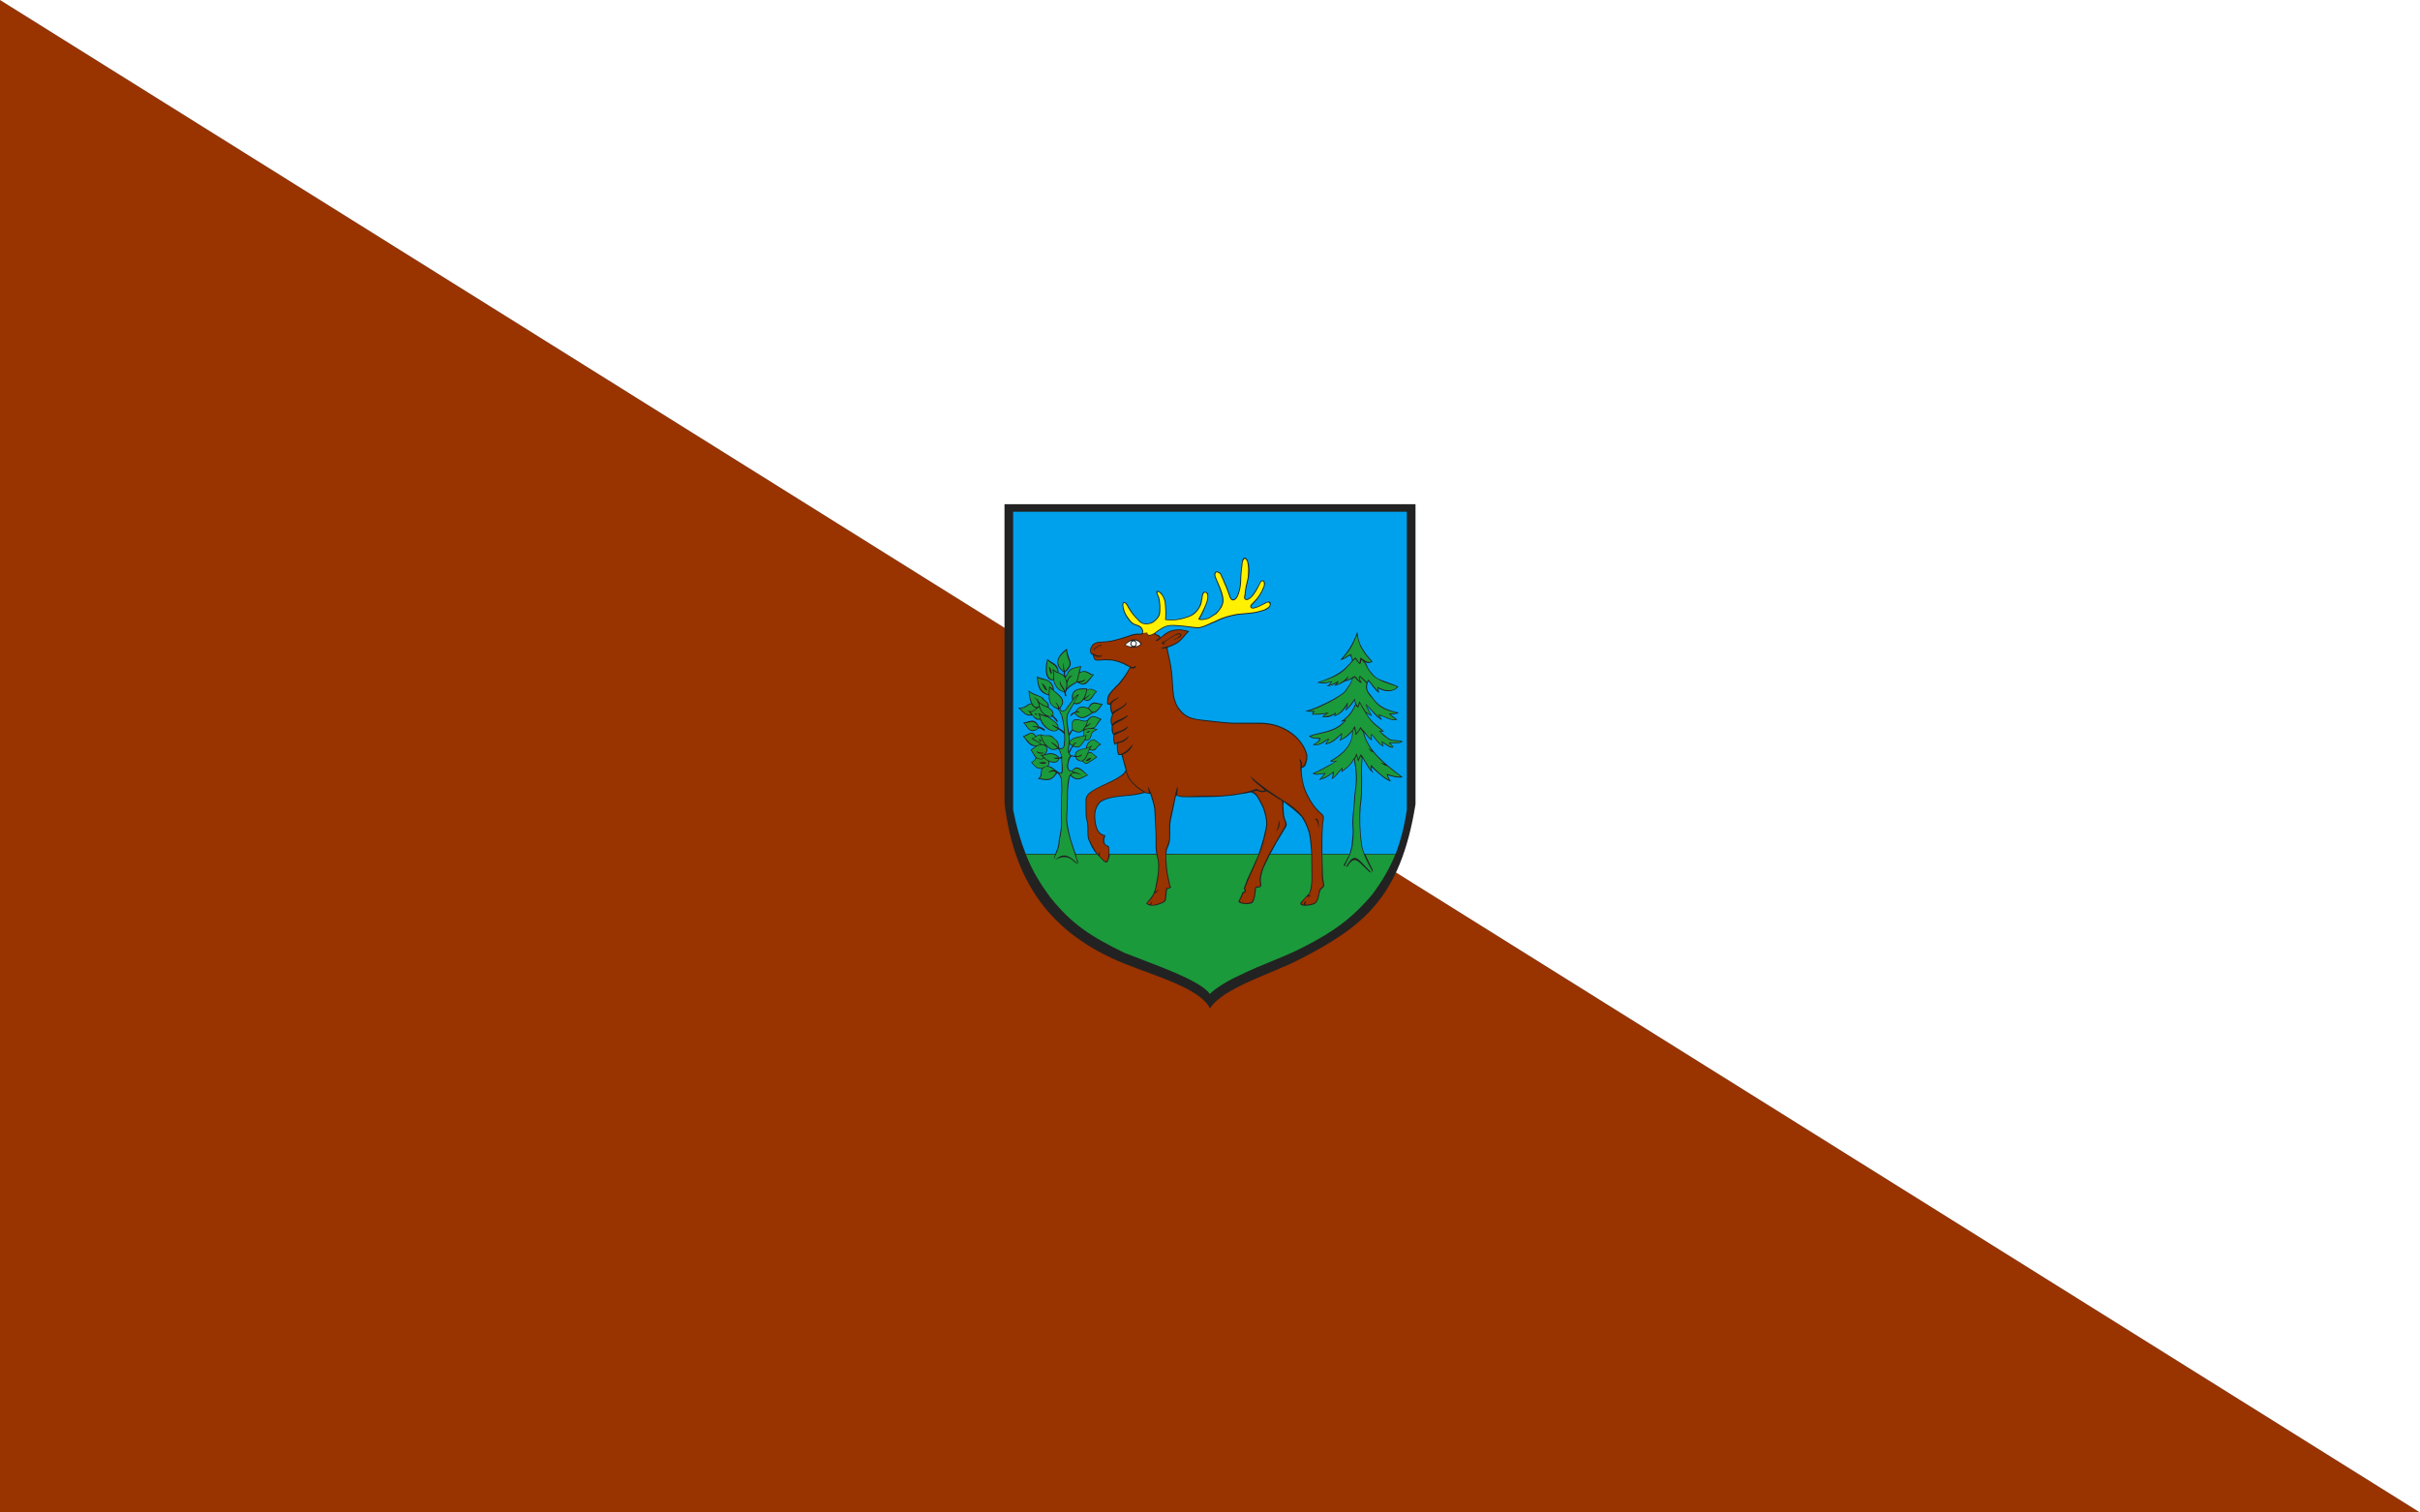 <?xml version="1.0" encoding="UTF-8" standalone="no"?>
<!-- Created with Inkscape (http://www.inkscape.org/) -->
<svg
   xmlns:svg="http://www.w3.org/2000/svg"
   xmlns="http://www.w3.org/2000/svg"
   version="1.0"
   width="1600"
   height="1000"
   id="svg2">
  <rect width="100%" height="100%" fill="#333333" stroke="none"/>
  <defs
     id="defs4">
    <marker
       markerUnits="strokeWidth"
       refX="0"
       refY="5"
       markerWidth="4"
       markerHeight="3"
       orient="auto"
       viewBox="0 0 10 10"
       id="ArrowEnd">
      <path
         d="M 0,0 L 10,5 L 0,10 L 0,0 z "
         id="path7" />
    </marker>
    <marker
       markerUnits="strokeWidth"
       refX="10"
       refY="5"
       markerWidth="4"
       markerHeight="3"
       orient="auto"
       viewBox="0 0 10 10"
       id="ArrowStart">
      <path
         d="M 10,0 L 0,5 L 10,10 L 10,0 z "
         id="path10" />
    </marker>
  </defs>
  <path
     d="M 0,1000 C 0,0 0,0 0,0 L 1600,1000 L 0,1000 z "
     style="fill:#993300;fill-opacity:1;fill-rule:evenodd;stroke:none;stroke-width:1px;stroke-linecap:butt;stroke-linejoin:miter;stroke-opacity:1"
     id="path2243" />
  <path
     d="M 1600,-5.6843419e-014 C 1600,1000 1600,1000 1600,1000 L 0,-5.6843419e-014 L 1600,-5.6843419e-014 z "
     style="fill:#ffffff;fill-opacity:1;fill-rule:evenodd;stroke:none;stroke-width:1px;stroke-linecap:butt;stroke-linejoin:miter;stroke-opacity:1"
     id="path4209" />
  <path
     d="M 935.869,531.716 C 925.892,594.243 900.413,613.055 859.109,634.361 C 840.38,644.012 809.055,652.885 799.977,666.667 C 793.23,653.337 763.517,645.269 743.175,637.018 C 693.462,616.858 670.26,581.935 664.127,531.02 L 664.127,333.334 L 935.873,333.334 L 935.873,531.714"
     style="fill:#222222;fill-rule:evenodd;stroke:none"
     id="path14" />
  <path
     d="M 902.29,564.612 L 922.692,564.608 C 926.013,555.969 928.544,546.263 930.141,535.359 L 930.141,338.368 L 669.847,338.368 L 669.847,535.359 C 671.901,546.239 674.757,555.85 678.141,564.522 L 697.705,564.522 C 699.39,560.599 699.977,558.737 699.983,555.52 C 700.923,550.94 701.985,546.36 701.454,541.249 C 701.454,536.425 701.535,531.559 701.494,526.732 C 702.066,522.807 701.657,519.128 701.454,515.079 C 701.375,513.936 699.328,510.541 698.755,511.318 C 694.788,516.879 693.153,516.143 686.161,515.039 C 688.86,512.504 687.47,513.118 688.655,508.21 C 685.523,509.079 682.89,505.307 681.745,504.082 C 682.725,503.02 683.306,503.861 684.696,501.039 L 681.335,495.783 C 682.435,494.938 683.294,494.475 684.809,493.331 C 680.066,493.657 678.758,489.161 676.099,486.625 C 679.042,486.625 681.743,481.801 684.93,486.625 C 685.702,486.27 686.625,485.408 688.432,485.593 C 692.195,487.369 693.911,484.376 697.196,488.218 C 698.258,489.404 700.098,489.813 700.221,494.393 C 702.142,495.25 703.288,494.23 703.409,492.023 C 703.705,489.849 703.743,487.652 703.592,485.301 C 702.613,484.034 699.69,482.046 699.569,482.221 C 697.117,485.774 689.421,481.517 687.707,475.748 C 685.255,476.4 684.067,474.89 682.391,472.968 C 677.811,474.029 676.095,470.432 673.15,467.857 C 678.67,468.306 678.465,465.2 681.737,465.077 C 680.551,461.887 680.265,459.556 680.06,456.367 C 682.799,459.147 689.26,460.21 689.793,461.805 C 691.081,463.768 694.178,464.462 693.309,467.652 C 697.684,470.758 696.16,471.804 696.568,473.602 C 696.844,473.727 698.706,475.145 699.521,477.005 C 699.123,477.106 698.859,477.191 698.668,477.309 C 698.491,476.927 697.176,474.984 695.733,473.884 C 694.832,474.091 693.963,474.079 692.982,473.622 C 695.476,475.585 698.543,477.466 699.565,479.468 C 699.648,480.029 699.732,480.576 699.803,481.127 C 700.975,481.771 703.498,483.597 703.52,483.778 C 703.351,481.141 703.035,479.876 702.508,476.604 C 702.222,473.825 701.05,471.317 699.537,469.068 C 697.288,467.922 692.817,466.341 693.472,459.839 C 688.279,458.204 686.03,456.241 685.539,447.163 C 689.218,449.452 696.212,448.101 696.866,456.527 C 702.345,460.861 704.759,463.233 701.118,468.059 C 700.71,470.512 704.019,470.512 704.879,468.386 L 708.925,462.947 C 708.722,461.436 708.436,460.208 709.007,458.777 C 710.602,454.239 716.816,455.303 718.616,455.179 C 718.819,457.673 719.557,452.93 725.403,457.468 C 722.842,458.094 721.859,465.741 716.53,462.579 C 713.871,465.522 712.583,465.94 710.023,465.367 C 708.593,467.697 707.452,469.979 706.022,472.309 C 704.918,476.479 706.547,481.163 706.714,484.963 C 706.744,484.754 708.84,482.282 708.84,482.076 C 708.848,480.081 707.852,478.106 709.74,476.03 C 712.765,474.027 716.528,478.197 719.145,475.785 C 720.084,474.6 721.066,473.701 722.333,473.455 C 724.785,473.576 726.34,474.761 728.344,475.416 C 725.443,478.401 724.992,480.854 723.029,481.467 C 723.886,481.712 724.745,481.956 725.604,482.161 C 724.214,483.714 722.212,482.978 721.475,486.741 C 720.933,487.926 720.903,489.807 717.429,489.397 C 714.062,493.595 713.97,495.348 709.625,493.562 C 708.925,494.067 707.907,495.996 707.096,497.965 C 707.386,498.649 707.75,499.08 708.004,499.424 C 708.307,498.969 710.18,500.281 710.755,499.504 C 710.801,499.214 710.791,498.842 710.802,498.432 C 712.07,495.326 714.768,495.407 717.876,494.63 C 718.489,492.301 718.857,491.155 720.696,489.805 C 723.721,487.025 725.644,491.358 728.137,492.094 C 723.52,494.301 725.928,497.273 720.221,495.896 C 720.107,496.432 719.636,496.755 719.493,497.782 C 721.7,495.751 723.476,499.661 725.48,500.516 C 723.805,501.783 722.333,502.845 720.452,503.909 C 719.061,504.808 718.039,506.1 715.708,503.443 C 713.708,503.483 711.568,502.881 710.986,500.54 C 710.54,500.653 708.619,499.514 707.899,500.608 C 706.859,501.789 706.322,504.656 706.185,506.528 C 706.104,508.204 707.042,509.839 708.76,509.594 C 712.113,504.551 715.794,509.467 719.351,512.579 C 715.263,514.132 712.646,517.73 707.78,512.947 C 707.209,513.641 707.209,513.927 706.799,515.972 C 706.268,519.651 705.901,523.332 706.064,527.217 C 705.819,531.837 705.737,536.54 705.493,541.204 C 705.575,545.947 706.883,550.403 708.026,555.106 C 709.538,559.891 709.653,559.801 711.166,564.544 L 725.043,564.524 C 722.346,561.729 721.275,558.91 719.475,554.863 C 718.616,551.674 719.23,548.239 718.821,544.927 C 718.618,542.677 717.799,540.919 717.759,538.139 L 717.719,528.488 C 718.332,525.259 720.171,523.827 724.015,521.619 C 728.514,519.003 735.301,516.548 739.636,513.647 C 741.27,512.422 742.661,512.217 744.255,509.017 C 743.07,505.41 742.579,502.678 741.499,499.12 C 740.775,499.221 740.053,499.315 739.391,499.172 C 738.288,496.596 738.451,494.061 738.31,491.561 C 737.88,491.744 737.402,492.084 736.939,492.548 C 736.287,490.79 735.806,490.281 736.173,486.013 C 735.287,485.116 734.724,482.823 734.968,479.922 C 734.336,478.138 733.711,475.581 735.346,472.307 C 734.08,470.877 734.04,468.423 733.936,465.868 C 733.304,465.888 732.159,466.419 731.914,464.745 C 732.077,462.374 731.832,460.614 733.672,458.202 C 735.47,455.871 737.228,454.195 739.56,451.906 C 742.341,448.553 744.999,445.158 746.954,441.018 C 745.823,440.694 744.351,439.912 742.995,439.107 C 739.723,437.717 736.617,436.532 732.445,436.574 C 729.912,436.329 726.68,436.941 724.922,436.695 C 723.206,436.695 722.877,434.283 722.364,432.926 C 721.804,432.833 721.183,432.602 720.998,431.914 C 720.591,430.606 720.672,429.748 720.998,428.356 C 722.021,426.394 722.877,424.596 727.376,424.268 C 734.286,424.188 738.576,422.647 743.526,421.134 C 747.081,420.195 748.845,418.586 754.61,418.954 C 755.591,418.381 755.795,415.194 751.87,413.762 C 749.621,413.273 747.537,411.964 745.982,409.55 C 744.305,407.384 742.997,405.133 742.302,401.617 C 741.853,399.533 741.977,397.079 744.51,398.592 C 745.367,399.41 745.858,400.514 746.431,401.535 C 748.026,404.151 749.784,406.933 752.073,409.019 C 753.584,410.409 755.384,413.394 759.882,411.962 C 762.294,411.513 764.299,409.755 765.647,407.545 C 766.832,405.256 766.423,402.965 766.588,400.677 C 766.303,397.855 766.22,394.953 764.708,392.662 C 764.301,391.028 764.708,389.924 767.039,391.314 C 769,393.235 769.859,395.279 770.514,397.407 C 771.002,401.373 771.331,405.34 770.881,409.512 C 771.862,409.552 772.353,409.634 773.334,409.634 C 777.177,409.836 780.244,409.226 783.557,408.162 C 786.663,407.221 788.218,406.485 789.895,404.851 C 791.406,403.584 792.593,401.703 793.411,399.74 C 794.065,397.695 794.31,395.406 794.801,393.198 C 795.168,391.686 796.435,390.01 798.603,392.34 C 799.215,394.466 798.603,396.757 797.867,399.006 C 797.418,400.273 795.168,405.956 793.166,409.107 C 794.106,409.882 797.746,409.066 799.422,408.289 C 800.771,407.432 802.121,406.531 803.511,405.632 C 804.736,404.489 806.004,403.383 806.985,401.339 C 808.334,399.255 808.783,397.127 807.516,392.67 C 806.289,388.458 804.408,384.737 802.896,380.77 C 802.693,378.032 804.04,376.6 807.108,379.054 C 808.049,381.18 809.153,383.143 809.93,385.392 C 811.483,388.377 812.301,391.443 813.528,394.47 C 814.263,396.922 815.98,397.127 817.698,394.307 C 819.17,391.406 819.742,387.929 819.947,385.066 C 819.987,379.955 820.599,375.415 821.214,370.835 C 821.663,369.2 822.971,367.033 824.974,370.509 C 825.955,373.862 826.486,376.723 825.626,381.713 C 824.728,385.557 823.747,389.113 823.419,393.326 C 822.765,395.983 823.459,396.516 825.177,395.862 C 827.18,394.8 827.629,393.859 828.57,392.672 C 830.614,389.934 831.881,387.07 833.641,384.085 C 834.989,383.105 836.912,383.964 836.135,387.315 C 834.54,391.648 832.29,395.616 828.079,399.665 C 826.402,401.054 827.384,402.281 829.508,401.627 C 832.533,400.891 834.333,399.461 836.745,398.356 C 837.686,397.825 840.219,396.926 840.138,399.336 C 840.016,400.808 839.444,402.237 836.13,403.548 C 829.343,405.919 825.132,405.755 818.261,406.491 C 812.619,407.595 809.264,408.412 803.294,411.357 C 799.655,412.706 797.119,414.464 792.458,415.365 C 788.984,415.325 783.257,414.098 778.472,413.893 C 772.749,413.485 770.937,413.219 763.895,418.642 C 763.462,419.59 766.986,419.373 767.224,421.495 C 768.099,420.832 768.859,419.984 769.676,419.33 C 771.392,418.226 772.987,416.794 777.078,416.263 C 779.244,415.856 782.638,416.142 786.277,417.367 C 782.885,420.434 781.043,424.483 776.135,426.485 C 774.87,427.251 773.319,427.648 771.88,428.15 C 772.864,433.881 774.337,438.793 774.908,444.478 C 775.521,449.752 775.439,455.11 776.257,460.346 C 776.788,462.797 777.933,466.846 780.427,469.342 C 783.37,473.226 787.051,474.658 792.162,475.557 C 799.522,476.292 806.555,477.354 814.285,477.806 C 820.868,477.806 827.494,477.806 834.118,477.846 C 841.068,478.09 846.591,479.848 851.864,483.038 C 854.482,484.714 856.936,486.594 859.143,489.252 C 861.35,491.909 863.15,494.894 864.172,498.37 C 864.745,500.987 864.133,503.237 863.355,505.444 C 862.661,506.955 862.065,507.456 860.686,507.677 C 860.414,510.35 860.819,513.09 861.311,515.789 C 861.963,519.591 863.069,522.699 864.826,526.052 C 867.402,530.958 869.12,533.291 872.186,536.397 C 873.863,537.868 875.539,538.849 875.253,541.345 C 874.764,543.962 874.517,546.251 874.477,549.482 C 874.193,553.899 874.356,558.479 874.314,562.977 L 874.303,564.584 L 892.258,564.584 C 892.793,562.967 893.254,560.996 893.739,558.274 C 893.861,554.309 894.801,552.223 894.189,546.292 C 893.944,540.078 894.883,535.129 895.251,529.527 C 895.537,520.408 897.949,517.219 895.171,502.095 C 892.882,506.478 889.816,508.341 886.829,510.59 C 886.775,509.773 887.469,508.797 887.223,508.369 C 884.852,510.7 884.496,512.593 880.366,515.294 C 881.304,512.8 880.937,512.432 881.183,511 C 877.83,513.822 875.213,515.089 871.984,515.701 C 873.169,514.311 874.601,513.168 875.5,511.573 C 872.557,512.104 868.999,512.677 867.772,511.37 C 873.292,508.999 878.159,506.015 883.311,503.356 C 882.044,503.477 880.368,504.459 879.509,503.07 C 886.377,499.267 894.352,492.969 893.984,483.563 C 891.246,486.955 888.71,488.511 885.602,489.819 C 886.501,487.98 886.501,486.999 886.827,485.609 C 883.719,488.552 880.815,491.619 876.072,492.192 C 876.848,491.088 877.584,489.984 878.321,488.839 C 874.969,491.007 872.433,493.377 867.935,492.518 C 869.406,491.211 871.861,490.597 872.352,488.552 C 870.021,488.145 868.508,488.96 865.278,486.673 C 872.719,483.648 882.207,484.384 889.036,476.452 C 888.179,476.696 887.36,477.269 886.419,477.104 C 892.512,472.852 893.592,470.418 896.005,465.636 C 895.688,464.951 895.589,463.744 895.537,462.875 C 892.512,468.028 891.572,467.823 889.526,470.114 C 889.933,468.684 890.343,467.252 890.711,465.781 C 888.913,469.583 886.173,472.281 881.961,473.672 C 882.164,473.182 882.368,472.649 882.573,472.118 C 877.667,475.348 876.808,473.713 874.068,474.163 C 875.006,473.141 875.207,472.638 877.088,471.778 C 873.654,472.514 871.246,472.61 867.442,472.486 C 867.81,471.874 867.523,471.056 868.464,470.607 C 866.748,470.525 864.457,470.729 862.985,470.034 C 867.563,469.585 888.911,459.771 890.098,455.559 C 891.733,453.393 893.451,451.184 893.819,448.73 C 892.266,449.303 892.061,450.039 889.321,450.407 C 886.908,451.836 885.109,452.9 882.001,453.513 C 882.695,452.777 883.39,452.041 884.084,451.305 C 882.001,452.817 879.465,453.513 877.092,453.799 C 878.317,452.942 879.342,452.041 879.954,450.856 C 874.762,452.572 873.658,451.592 870.673,451.305 C 880.119,448.157 886.62,445.091 891.118,439.938 C 891.608,439.57 893.817,436.914 893.857,436.83 C 893.693,435.195 892.958,434.459 892.876,433.314 C 890.506,434.05 888.788,436.257 886.171,436.381 C 891.405,430.411 894.022,426.69 897.375,417.733 C 898.478,426.565 900.686,428.325 903.426,432.741 C 904.693,434.376 906.206,435.889 907.515,437.484 C 904.386,438.98 903.969,438.496 902.09,437.345 C 904.158,439.157 903.712,441.696 906.616,444.56 C 910.704,450.039 913.322,449.098 924.567,453.924 C 921.296,457.971 915.897,457.689 911.359,455.153 C 911.562,456.339 911.44,457.07 911.687,458.216 C 908.865,456.132 907.026,452.777 904.776,450.201 C 904.369,450.937 903.796,453.023 903.796,453.759 C 903.714,457.152 905.186,457.929 907.966,461.774 C 911.932,467.539 917.862,469.706 924.814,471.178 C 922.402,472.568 921.135,471.995 919.335,472.403 C 920.848,473.546 922.36,474.692 923.915,475.837 C 919.745,477.104 916.024,473.997 912.097,473.057 C 912.669,474.161 913.24,475.225 913.813,476.286 C 909.314,473.711 906.863,469.623 903.387,466.268 C 904.611,468.72 905.88,471.134 907.147,473.546 C 905.922,472.934 904.613,472.198 903.387,471.544 C 906.984,477.963 911.074,479.844 915.123,483.648 C 914.306,483.688 913.488,483.688 912.671,483.688 C 915.083,485.528 916.76,487.817 919.95,489.127 C 922.443,489.453 924.979,489.495 927.514,490.068 C 925.553,492.152 921.873,491.048 919.051,491.497 C 919.786,492.315 920.727,492.683 921.3,493.868 C 920.075,495.666 916.394,492.315 914.021,491.007 C 914.266,491.863 914.511,492.723 914.797,493.582 C 911.076,492.315 909.442,488.429 906.783,485.854 C 906.865,487.079 906.946,488.306 907.069,489.533 C 904.862,488.594 903.554,486.017 901.753,484.217 C 904.492,496.117 915.656,505.032 927.393,513.824 C 924.492,514.641 920.646,513.537 917.621,512.557 C 917.866,513.782 918.806,515.705 919.828,516.727 C 916.108,515.952 911.814,511.78 906.662,507.079 C 906.865,508.304 906.417,508.55 908.133,511.167 C 905.395,509.572 903.229,505.181 900.899,501.059 C 900.244,506.138 900.529,511.496 900.529,516.69 C 900.568,521.924 900.529,527.239 899.63,532.678 C 898.975,541.388 899.236,549.894 900.447,558.646 C 900.869,561.034 901.417,562.83 902.243,564.632 L 902.29,564.612 z M 757.056,524.213 C 752.293,525.499 747.346,526.196 742.396,526.44 C 735.404,527.134 731.15,528.075 727.471,530.447 C 723.464,534.945 723.709,539.975 724.65,544.922 C 725.302,547.539 725.956,550.238 728.982,551.751 C 731.314,552.201 730.862,552.035 730.168,554.613 C 729.719,557.679 730.985,558.62 732.212,559.151 C 732.58,559.354 732.948,559.072 733.234,559.845 C 733.501,561.365 733.566,562.987 733.441,564.57 L 764.526,564.529 C 764.128,562.456 763.867,559.821 764.068,555.552 L 763.947,549.868 C 763.703,545.412 763.497,540.953 763.293,536.496 C 763.048,533.716 763.008,532.613 760.473,524.821 C 759.327,524.761 758.103,524.761 757.058,524.209 L 757.056,524.213 z M 832.088,564.576 L 771.17,564.538 C 771.199,563.634 771.39,562.798 771.47,561.981 C 772.164,559.568 773.31,558.628 773.637,554.661 C 773.922,549.918 773.188,545.419 774.537,540.348 L 777.506,526.102 C 778.542,526.199 779.482,526.525 780.791,526.935 C 786.311,527.261 791.75,526.935 797.271,526.935 C 800.377,526.975 803.485,526.856 806.635,526.69 C 810.805,526.201 814.486,526.201 819.189,525.219 C 823.155,524.646 824.575,524.479 827.05,523.879 C 831.171,525.34 831.415,527.713 833.378,530.984 C 835.381,534.337 836.158,537.65 836.852,541.247 C 837.383,544.682 837.22,545.827 836.403,549.343 C 835.504,553.923 833.583,560.243 832.08,564.576 L 832.088,564.576 z M 839.923,564.574 L 866.917,564.564 L 866.879,563.534 C 866.553,559.159 866.306,554.947 865.366,550.694 C 864.18,546.686 862.709,543.373 860.541,540.225 C 858.047,537.159 851.431,532.239 848.645,530.159 L 848.52,532.782 C 848.804,535.48 848.599,538.423 849.419,540.919 C 849.663,542.514 851.668,544.435 850.194,546.889 L 844.184,556.785 L 839.925,564.572 L 839.923,564.574 z M 690.956,498.782 C 695.132,496.871 699.002,498.834 700.245,500.773 C 700.734,500.844 701.178,500.625 701.619,500.023 C 701.315,498.347 700.595,496.776 699.601,495.057 C 698.205,495.547 695.116,497.404 691.4,492.629 C 692.742,494.113 693.092,496.624 690.956,498.78 L 690.956,498.782 z M 701.623,501.494 C 701.702,504.314 702.214,507.234 701.949,510 C 701.5,511.716 700.07,510.776 698.678,509.674 C 698.065,509.185 697.574,508.856 696.92,508.407 C 695.486,507.047 693.867,506.474 692.994,506.452 C 693.398,505.979 693.999,505.259 693.647,503.624 C 699.257,505.259 699.509,503.061 700.557,501.499 C 700.925,501.499 701.293,501.499 701.619,501.499 L 701.623,501.494 z M 707.181,490.018 C 708.981,487.837 711.6,487.143 716.138,486.528 C 716.138,485.261 716.669,484.565 716.341,482.93 C 713.927,484.8 712.215,484.664 709.261,482.948 C 708.146,483.834 707.67,486.166 706.905,486.399 C 707.056,486.572 707.295,489.706 707.177,490.018 L 707.181,490.018 z M 708.897,493.311 C 708.162,492.814 707.84,492.458 707.104,491.967 C 706.94,493.029 706.778,494.051 706.654,495.073 C 706.606,495.843 706.665,496.481 706.784,497.014 C 706.964,496.302 708.359,493.751 708.897,493.309 L 708.897,493.311 z M 703.323,444.484 C 696.807,440.098 698.105,433.855 705.425,428.868 C 706.078,437.291 711.306,438.167 704.266,444.51 C 704.001,444.446 703.944,446.61 704.652,447.193 C 706.537,443.916 705.356,441.909 714.872,440.358 C 714.504,441.788 714.231,443.124 713.905,444.514 C 718.688,441.979 720.187,445.999 723.377,445.999 C 719.656,449.516 718.306,455.364 712.213,451.11 C 708.739,453.236 707.842,453.365 705.37,456.126 C 705.248,456.738 704.934,457.598 704.403,457.516 C 704.731,458.129 705.079,459.584 704.976,460.214 C 704.972,460.32 704.125,460.127 704.034,460.376 C 704.14,459.479 703.781,457.955 703.373,457.619 C 700.895,456.939 698.002,455.817 696.391,449.842 C 692.058,450.168 689.93,444.608 692.465,435.571 C 694.959,438.556 699.581,438.104 699.907,444.526 C 701.732,445.334 702.576,445.741 703.484,446.721 C 703.176,445.791 703.165,445.104 703.325,444.48 L 703.323,444.484 z M 710.449,471.589 C 709.476,471.921 707.955,473.453 708.212,473.646 C 708.52,473.507 707.724,473.276 707.609,473.015 C 707.863,472.5 708.796,471.168 710.787,470.655 C 712.562,468.455 713.706,465.747 719.451,468.046 C 722.476,461.708 725.789,465.838 729.06,465.224 C 727.467,468.453 724.236,471.848 722.764,471.317 C 718.429,473.815 715.08,477.549 710.451,471.589 L 710.449,471.589 z M 686.947,480.341 C 683.431,473.31 679.826,478.062 676.226,477.655 C 679.088,479.576 680.309,486.697 686.881,481.528 C 687.042,481.337 689.675,482.432 690.274,483.435 C 690.3,483.372 690.666,482.581 690.829,482.399 C 690.165,481.616 687.504,480.347 686.947,480.345"
     style="fill:#00a1ec;fill-opacity:1;fill-rule:evenodd;stroke:none"
     id="path16" />
  <path
     d="M 901.672,436.223 C 900.686,435.521 900.125,435.181 899.306,434.724 C 899.415,435.543 899.144,437.343 898.769,438.232 C 897.971,437.184 896.929,435.675 896.13,434.625 C 895.595,435.185 895.028,435.863 894.39,436.269 C 894.103,435.275 893.264,433.586 893.568,432.532 C 890.852,432.966 889.881,434.667 887.726,435.484 C 892.588,429.514 893.395,428.917 897.144,419.96 C 899.111,428.503 900.137,428.525 902.877,432.942 C 904.144,434.577 905.459,435.969 906.739,437.279 C 904.496,438.339 903.168,437.16 901.676,436.223"
     style="fill:#1b9a3b;fill-rule:evenodd;stroke:none"
     id="path18" />
  <path
     d="M 897.685,466.799 C 896.686,466.106 895.986,464.046 895.782,461.772 C 893.658,464.937 892.518,466.51 890.425,468.583 C 891.001,466.926 890.997,465.371 891.146,464.19 C 888.646,468.042 886.877,471.357 882.641,472.916 C 883.015,472.369 883.116,471.52 883.104,471.06 C 878.9,474.017 877.751,473.248 875.159,473.698 C 876.1,472.675 877.439,472.107 878.57,471.052 C 875.144,471.679 871.831,472.142 868.026,472.019 C 868.416,471.405 868.774,470.826 869.414,470.376 C 868.084,469.883 866.903,469.996 864.948,470.005 C 869.528,469.555 889.388,459.968 890.574,455.756 C 892.208,453.59 893.908,451.178 894.266,448.702 C 894.676,448.613 895.247,448.014 895.613,447.737 C 898.168,451.063 899.801,451.639 900.34,451.548 C 899.793,450.596 898.367,448.123 899.254,447.608 L 903.571,451.796 C 902.706,454.117 902.615,457.037 907.592,462.058 C 911.558,467.823 916.299,469.794 923.251,471.267 C 921.184,472.079 919.975,471.506 918.176,471.916 C 920.202,473.749 921.355,474.666 922.814,475.638 C 919.162,476.153 915.155,473.202 911.23,472.261 C 911.814,473.395 912.027,473.799 912.574,474.837 C 908.919,471.901 906.62,468.712 903.034,465.375 C 902.937,467.017 904.952,470.124 906.22,472.538 C 905.995,472.357 904.44,471.596 903.225,470.863 C 901.525,468.672 899.584,464.814 898.729,463.525 C 898.399,464.919 898.274,465.805 897.685,466.799"
     style="fill:#1b9a3b;fill-rule:evenodd;stroke:none"
     id="path20" />
  <path
     d="M 899.721,498.653 C 899.383,499.082 898.784,500.305 898.039,501.972 C 897.444,500.437 897.504,498.822 896.5,498.128 C 896.625,500.064 895.398,500.92 894.919,501.659 C 892.618,505.923 890.516,507.277 887.601,509.473 C 887.937,508.512 887.312,508.389 887.674,507.5 C 884.781,509.63 884.872,511.452 881.189,514.174 C 882.128,511.68 881.738,511.237 881.834,509.93 C 878.481,512.75 876.458,513.794 873.177,515.007 C 874.537,513.816 875.595,512.573 876.494,510.976 C 873.551,511.507 870.657,512.012 868.784,511.404 C 874.304,509.034 880.109,505.816 884.281,502.927 C 883.015,502.875 881.499,503.65 880.421,503.101 C 887.952,499.186 894.965,492.172 894.449,482.891 C 894.634,482.614 894.915,482.368 895.418,481.586 C 895.626,482.203 896.175,484.818 896.309,486.043 C 897.088,485.436 899.033,482.772 899.473,481.899 C 899.934,482.537 900.441,483.04 901.149,483.965 C 902.143,488.372 904.319,492.631 907.139,496.324 C 906.608,496.346 905.204,494.453 904.605,494.795 C 905.327,495.079 905.803,496.99 907.919,497.312 C 910.11,500.019 912.691,502.582 915.523,505.062 C 914.704,504.732 913.198,504.279 912.757,504.114 C 915.048,506.106 915.941,506.122 917.219,506.516 C 920.144,508.97 922.972,511.108 926.198,513.49 C 923.024,513.713 919.657,512.643 916.879,511.589 C 917.124,512.814 917.547,514.711 918.57,515.735 C 915.195,514.216 910.579,510.07 906.486,505.714 C 906.395,506.939 905.707,506.73 906.536,508.976 C 904.954,507.707 901.752,500.904 899.719,498.647"
     style="fill:#1b9a3b;fill-rule:evenodd;stroke:none"
     id="path22" />
  <path
     d="M 901.952,483.468 C 901.955,483.456 900.565,482.197 899.415,480.663 C 898.884,482.079 897.739,483.617 896.607,484.885 C 896.39,483.832 896.372,481.183 895.553,479.979 C 895.058,481.232 894.07,482.943 893.475,483.406 C 891.268,485.788 889.35,487.536 886.433,489.016 C 887.332,487.176 887.358,485.357 887.193,484.605 C 884.423,486.961 881.507,490.418 877.079,491.561 C 877.854,490.457 878.765,488.57 878.692,488.181 C 875.251,489.65 873.584,492.428 869.116,492.238 C 870.615,491.134 872.897,490.404 873.07,488.097 C 870.619,487.332 869.703,488.783 866.487,486.741 C 873.785,484.152 883.442,484.83 890.156,475.939 C 889.462,475.72 889.4,476.205 888.432,476.217 C 892.55,473.439 894.066,470.776 896.366,466.24 C 896.684,466.815 897.085,467.361 897.896,467.916 C 898.15,467.407 898.928,465.629 899.073,464.842 C 899.622,466.696 902.593,471.004 903.136,471.919 C 906.735,478.329 910.088,479.999 913.85,483.165 C 913.033,483.205 912.562,483.149 911.743,483.149 C 913.347,485.219 916.641,488.335 919.83,489.644 C 922.324,489.97 924.084,490.062 926.56,490.229 C 924.438,491.607 921.017,490.523 918.176,491.114 C 918.971,492.315 919.952,492.621 920.886,493.707 C 919.461,494.496 915.74,491.126 913.347,490.078 C 913.592,490.935 913.958,491.997 914.244,492.854 C 911.066,491.384 909.472,487.359 906.451,485.025 C 906.672,486.21 906.214,487.437 906.636,488.684 C 904.737,487.598 903.319,484.834 901.952,483.465"
     style="fill:#1b9a3b;fill-rule:evenodd;stroke:none"
     id="path24" />
  <path
     d="M 903.81,451.101 C 903.8,451.098 901.197,448.569 899.266,446.896 C 897.846,447.471 898.532,448.949 899.089,450.321 C 898.13,449.889 896.098,447.01 895.72,446.907 C 894.266,447.666 891.717,449.464 890.102,449.726 C 890.888,448.65 891.466,447.998 891.687,446.95 C 891.274,447.467 888.81,449.874 887.755,450.544 C 886.294,451.437 885.781,451.918 883.438,452.745 C 884.49,451.856 885.2,450.603 884.761,450.197 C 882.677,451.709 881.014,452.433 878.644,453.059 C 879.869,452.202 880.384,451.443 880.66,450.398 C 875.947,451.434 875.293,451.474 872.676,451.017 C 882.122,447.869 886.877,445.652 891.375,440.499 C 891.695,440.258 894.785,436.42 896.076,435.637 C 896.19,435.937 897.954,438.109 899.101,439.28 C 899.604,438.67 900.228,436.838 899.984,436.09 C 900.012,436.08 901.036,437.029 901.941,438.015 C 902.873,439.085 904.252,442.951 906.248,444.92 C 910.054,450.426 918.818,452.063 923.692,454.057 C 920.912,457.778 914.487,456.575 910.764,454.044 C 910.925,455.229 910.973,455.847 911.12,456.993 C 909.006,454.857 907.089,451.976 904.828,449.354 C 904.217,449.917 904.059,450.434 903.81,451.096"
     style="fill:#1b9a3b;fill-rule:evenodd;stroke:none"
     id="path26" />
  <path
     d="M 907.348,576.146 C 904.478,570.641 901.581,566.099 899.92,558.741 C 898.898,549.991 898.391,541.368 899.045,532.658 C 899.944,527.219 899.964,522.019 899.944,516.785 C 899.926,511.65 899.829,506.737 900.374,501.214 C 900.377,501.168 899.857,500.22 899.648,499.81 C 899.321,500.522 898.566,502.592 898.003,503.515 C 897.474,502.21 897.235,500.852 896.888,499.631 C 896.714,500.401 895.993,501.375 895.726,501.548 C 898.592,516.642 896.177,520.335 895.824,529.455 C 895.455,535.057 894.575,539.889 894.819,546.104 C 895.432,552.032 894.551,554.348 894.428,558.316 C 892.916,566.821 890.82,567.676 889.144,572.503 L 890.11,572.881 C 895.804,562.576 897.719,567.953 905.95,576.148 C 906.371,577.254 907.433,576.585 907.352,576.146"
     style="fill:#1b9a3b;fill-rule:evenodd;stroke:none"
     id="path28" />
  <path
     d="M 755.575,418.515 C 756.024,417.902 756.187,414.659 752.264,413.227 C 750.015,412.737 748.143,411.66 746.59,409.246 C 744.913,407.078 743.565,405.147 742.872,401.631 C 742.304,399.547 742.822,397.53 744.446,399.36 C 745.067,400.257 745.518,401.162 746.091,402.184 C 747.686,404.801 749.601,407.462 751.892,409.548 C 753.206,410.978 755.125,413.724 760.216,412.451 C 762.628,412.002 764.949,409.846 766.297,407.639 C 767.483,405.35 767.073,402.82 767.159,400.531 C 766.874,397.71 766.87,395.045 765.357,392.756 C 764.949,391.121 765.713,390.811 766.856,392.004 C 768.819,393.925 769.32,395.413 769.977,397.541 C 770.466,401.506 770.754,405.712 770.304,409.882 C 771.285,409.922 772.329,410.123 773.312,410.123 C 777.155,410.325 780.459,409.715 783.771,408.651 C 786.878,407.712 788.67,406.937 790.348,405.3 C 791.859,404.034 793.283,401.754 794.101,399.792 C 794.753,397.747 794.841,395.737 795.332,393.527 C 795.699,392.014 797.123,390.616 798.183,393.146 C 798.48,395.272 798.106,396.529 797.37,398.777 C 796.921,400.044 794.236,406.205 792.234,409.355 C 793.331,410.568 797.801,409.631 799.478,408.856 C 800.826,407.999 802.769,406.819 804.159,405.921 C 805.384,404.777 806.416,403.554 807.673,401.548 C 808.982,398.867 809.433,396.9 808.165,392.442 C 806.939,388.23 805.058,384.748 803.545,380.78 C 803.382,378.836 803.937,377.206 806.687,379.501 C 807.627,381.627 808.612,383.431 809.389,385.68 C 810.943,388.665 811.799,391.93 813.026,394.957 C 814.013,397.781 816.6,397.708 818.266,394.518 C 819.738,391.614 820.351,387.899 820.553,385.038 C 820.594,379.927 821.088,375.825 821.703,371.245 C 822.468,369.875 822.866,367.985 824.555,371.197 C 825.376,374.629 825.354,376.815 824.97,381.765 C 824.072,385.608 823.168,388.967 822.843,393.179 C 821.832,396.353 823.515,397.163 825.233,396.508 C 827.235,395.446 828.083,394.267 829.021,393.082 C 831.066,390.344 832.175,387.758 833.774,384.734 C 834.766,383.813 836.055,383.982 835.556,387.287 C 833.961,391.62 831.831,395.11 827.619,399.159 C 825.615,400.893 826.872,402.955 829.367,402.194 C 832.392,401.458 834.388,400.026 836.802,398.923 C 837.743,398.392 838.775,397.652 839.563,399.426 C 839.442,400.898 838.946,401.414 835.872,403.001 C 829.085,405.372 824.99,405.129 818.121,405.865 C 812.48,406.968 809.047,407.746 803.075,410.691 C 799.436,412.039 797.179,413.838 792.516,414.738 C 789.042,414.698 783.157,413.551 778.373,413.346 C 772.649,412.939 770.289,413.036 763.255,418.473 C 760.157,420.334 758.472,420.099 758.58,418.276 L 755.563,418.517"
     style="fill:#fff101;fill-rule:evenodd;stroke:none"
     id="path30" />
  <path
     d="M 847.639,529.518 C 847.969,532.899 847.587,537.598 848.724,541.07 C 848.969,542.663 850.743,544.201 849.27,546.654 L 843.413,556.705 L 838.435,565.586 L 834.5,574.159 C 833.806,577.349 832.292,579.284 833.028,583.864 C 833.559,586.316 832.63,586.053 831.569,586.177 C 829.407,586.017 829.707,587.722 829.59,588.792 C 829.264,591.612 829.29,593.499 827.941,595.79 C 827.124,597.874 818.815,597.219 819.649,595.432 C 820.772,593.552 821.375,592.733 821.906,590.524 C 822.763,590.206 824.789,590.112 823.113,587.453 L 825.525,581.264 L 828.759,574.149 L 833.466,562.914 C 834.977,558.58 836.282,553.841 837.183,549.259 C 838,545.744 838.01,544.443 837.477,541.009 C 836.783,537.411 836.083,534.098 834.078,530.745 C 832.249,527.916 831.072,523.608 827.871,523.622 C 828.301,523.222 829.302,523.342 830.831,522.813 C 832.602,523.314 834.617,524.404 837.467,523.145 C 841.739,525.915 845.417,528.417 847.639,529.514 L 847.639,529.518 z M 744.928,509.626 C 744.55,507.192 742.979,502.523 742.231,498.999 C 745.868,497.585 748.792,494.186 748.925,492.028 C 746.324,495.314 743.118,498.466 739.914,498.659 C 738.928,496.117 738.801,494.327 739.001,491.76 C 739.14,490.981 741.784,491.444 744.293,489.35 C 746.035,488.012 746.469,486.276 746.477,486.19 C 742.402,491.287 738.126,489.796 737.331,491.666 C 736.342,489.599 736.659,488.372 736.741,486.162 C 739.485,484.146 745.035,483.571 745.78,479.937 C 741.613,484.148 737.86,483.277 736.305,485.206 C 735.692,483.517 735.899,481.992 735.555,480.371 C 736.362,477.903 745.172,475.66 745.868,472.639 C 740.67,476.245 736.772,476.324 735.225,479.162 C 734.73,477.008 734.799,474.946 735.867,472.428 C 737.562,469.738 744.926,467.803 744.88,464.216 C 742.471,468.115 735.877,469.585 735.525,471.253 C 735.044,469.632 734.591,468.226 734.79,465.669 C 734.873,464.327 738.504,461.926 740.004,461.185 C 738.271,461.316 735.738,462.575 733.405,465.379 C 732.964,465.25 732.57,464.951 732.463,464.201 C 732.626,461.831 732.916,460.475 734.756,458.063 C 736.553,455.732 737.91,454.66 740.241,452.371 C 742.758,449.362 745.331,445.773 747.195,441.816 C 750.184,442.412 751.142,441.463 751.055,440.165 C 749.458,441.123 748.65,441.241 747.726,440.783 C 746.308,440.044 744.888,439.304 743.468,438.562 C 740.197,437.172 736.629,435.909 732.457,435.951 C 729.923,435.707 726.767,436.394 725.01,436.15 C 723.723,436.15 723.46,434.668 723.088,433.272 C 724.461,434.454 728.042,434.836 728.734,433.386 C 726.145,433.692 724.866,433.493 723.244,432.32 C 722.591,432.075 721.47,432.302 721.47,431.443 C 721.062,430.134 721.297,429.739 721.623,428.348 C 722.645,426.386 723.271,425.205 727.386,424.801 C 734.296,424.721 738.866,423.261 743.814,421.748 C 747.37,420.808 749.426,419.304 755.07,419.632 C 755.583,418.499 757.132,418.355 758.259,418.662 C 758.504,421.116 760.606,420.247 763.02,419.211 C 764.124,420.273 765.872,420.292 766.526,421.641 C 765.355,422.452 765.094,422.812 763.863,423.562 C 765.476,424.134 766.168,423.154 768.566,420.977 C 768.855,420.851 769.656,420.173 769.861,420.01 C 771.577,418.907 772.866,417.477 776.955,416.944 C 779.12,416.536 781.481,416.476 785.12,417.701 C 781.727,420.768 780.844,423.773 775.937,425.775 C 774.519,426.588 772.856,427.157 771.028,427.559 C 769.364,427.841 768.006,428.124 767.791,428.975 C 770.297,428.446 770.955,428.408 771.349,429.104 C 772.47,434.112 773.806,439.692 774.326,444.844 C 774.938,450.118 774.857,455.322 775.674,460.556 C 776.205,463.008 777.579,467.521 780.075,470.014 C 783.018,473.898 787.083,475.252 792.195,476.151 C 799.555,476.887 806.589,478.026 814.319,478.476 C 820.902,478.476 827.528,478.552 834.152,478.593 C 841.102,478.838 846.239,480.518 851.515,483.71 C 854.132,485.386 856.431,487.035 858.64,489.694 C 860.847,492.351 862.492,495.105 863.516,498.581 C 864.087,501.198 863.323,502.829 862.546,505.038 C 862.112,505.983 861.517,506.591 860.854,506.955 C 861.088,503.71 860.052,502.292 858.775,501.637 C 859.847,503.891 860.1,505.551 859.755,507.365 C 859.755,510.022 860.318,513.303 860.808,516.001 C 861.462,519.804 862.488,522.99 864.248,526.343 C 866.823,531.248 868.772,533.812 871.839,536.92 C 873.515,538.392 874.961,539.064 874.674,541.557 C 874.185,544.175 874.016,546.233 873.974,549.463 C 873.608,553.957 873.775,558.381 873.734,562.88 L 873.937,574.324 C 873.976,577.43 873.825,580.627 874.559,583.774 C 875.253,586.227 874.177,586.335 873.074,587.276 C 871.276,589.402 872.093,593.636 869.721,596.458 C 869.046,597.366 865.62,598.186 863.132,598.244 C 862.782,597.554 863.313,596.243 863.528,595.778 C 862.637,595.623 862.178,596.991 861.812,598.186 C 860.654,598.035 860.058,597.579 860.754,596.692 L 863.955,592.848 C 864.687,593.002 866.302,592.872 866.752,592.163 C 866.29,592.161 865.495,592.226 865.264,591.743 C 865.789,590.941 866.562,589.835 866.742,588.839 C 867.436,586.264 867.605,583.329 867.644,580.67 L 867.477,563.373 C 867.151,558.998 866.982,554.708 866.042,550.455 C 864.856,546.448 863.307,542.749 861.14,539.601 C 858.646,536.534 855.502,533.941 852.801,531.937 C 844.141,526.48 835.634,521.176 826.587,513.094 C 828.337,516.449 832.875,519.497 836.163,522.391 C 835.244,523.153 833.253,522.995 830.693,521.496 C 826.818,522.997 822.934,524.046 819.022,524.599 C 814.321,525.579 810.799,525.611 806.627,526.102 C 803.479,526.265 800.255,526.154 797.147,526.114 C 791.627,526.114 786.492,526.734 780.971,526.406 C 780.115,526.14 779.068,525.885 778.173,525.732 C 778.665,523.532 778.726,520.651 778.305,519.947 C 778.068,521.393 777.287,523.797 776.94,525.583 L 773.775,540.199 C 772.426,545.27 773.303,550.051 773.017,554.796 C 772.375,558.761 771.309,559.372 770.804,561.784 C 770.517,564.685 770.565,568.12 770.77,571.554 C 770.85,576.092 771.914,579.767 772.773,583.979 C 772.935,584.755 772.761,585.512 773.659,586.453 C 772.575,587.209 771.868,586.879 770.967,587.288 L 770.15,594.897 C 769.332,596.613 767.642,596.808 765.761,597.462 C 764.021,598.053 762.543,598.484 760.988,598.298 C 761.103,597.967 761.829,596.87 761.588,596.128 C 760.976,596.993 760.186,598.296 759.841,597.89 C 759.295,597.84 759.009,597.756 758.458,597.21 C 760.463,595.076 761.827,593.962 763.259,590.649 C 764.623,590.51 766.359,588.362 766.015,588.308 C 765.101,588.905 764.184,589.692 763.69,589.532 L 764.398,587.423 C 765.255,582.394 766.47,578.387 766.347,572.457 C 766.468,566.529 764.18,565.914 764.671,555.405 L 764.454,549.814 C 764.21,545.358 764.146,540.901 763.943,536.443 C 763.698,533.663 763.734,532.316 761.115,524.463 C 760.53,523.123 759.522,521.781 759.457,520.156 C 758.812,521.313 759.347,522.944 759.644,524.195 C 758.826,524.187 758.075,524.358 757.317,523.67 C 752.936,521.256 746.075,516.324 744.922,509.616 L 744.928,509.626 z M 744.387,509.97 C 745.477,515.538 750.88,520.77 756.193,523.732 C 752.035,524.891 746.759,525.708 742.49,525.919 C 735.497,526.613 730.679,527.649 726.998,530.019 C 722.991,534.518 723.094,540.02 724.037,544.968 C 724.689,547.583 725.532,550.709 728.559,552.223 C 730.464,552.481 730.015,552.414 729.414,554.563 C 728.965,557.63 730.514,558.996 731.741,559.527 C 732.109,559.73 732.618,559.776 732.904,560.553 C 733.093,564.075 733.067,566.475 731.843,569.174 C 731.204,569.934 730.707,569.212 730.118,569.009 L 727.117,566.131 C 726.958,564.698 727.082,564.274 727.306,563.256 C 726.682,563.277 726.417,563.959 726.354,565.334 C 723.913,562.458 721.694,558.288 720.064,554.619 C 719.202,551.429 719.915,548.704 719.505,545.392 C 719.302,543.143 718.437,540.911 718.395,538.131 L 718.262,528.717 C 718.874,525.487 720.386,524.245 724.23,522.037 C 728.728,519.42 735.563,517.061 739.898,514.158 C 741.533,512.933 742.786,513.164 744.395,509.968 L 744.387,509.97 z M 845.386,542.401 C 845.519,545.372 845.143,546.141 843.878,549.625 C 845.072,548.629 847.016,545.147 845.386,542.401 z M 869.291,541.538 C 870.823,542.158 871.24,543.832 871.799,547.464 C 872.015,545.994 872.129,539.832 869.291,541.538 z M 776.433,422.637 C 776.406,422.611 777.289,421.887 777.887,421.848 C 781.246,420.201 781.218,418.781 778.039,419.636 C 776.43,419.867 770.728,424.23 769.467,424.62 C 768.439,425.562 770.839,425.326 771.261,425.135 C 770.736,425.403 770.223,425.749 769.549,425.841 C 767.751,426.372 768.077,424.574 768.897,424.206 C 771.553,423.594 774.539,420.609 777.81,419.096 C 780.303,418.238 781.654,419.056 780.876,420.362 C 780.224,421.587 778.711,421.957 777.523,422.283 C 776.773,422.675 776.585,422.882 776.495,423.365 C 776.292,423.096 776.195,423.129 776.435,422.637 L 776.433,422.637 z M 727.213,427.915 C 727.935,427.11 727.917,426.586 727.259,426.732 C 726.147,427.467 725.119,428.155 724.144,428.911 C 723.46,428.69 723.571,429.741 723.806,430.041 C 723.186,430.174 723.094,429.561 723.462,428.581 C 724.852,428.01 725.833,427.11 727.06,426.373 C 728.98,426.008 728.122,427.599 727.213,427.915 z M 754.964,425.714 C 752.512,421.911 747.964,421.247 743.446,426.457 C 748.014,429.275 753.278,428.104 754.964,425.714"
     style="fill:#993300;fill-opacity:1;fill-rule:evenodd;stroke:none"
     id="path32" />
  <path
     d="M 719.491,468.579 C 719.825,468.702 721.255,471.082 722.148,471.037 C 717.824,473.584 714.85,476.457 710.888,471.281 C 711.147,471.011 712.527,470.899 713.845,471.16 C 713.901,470.553 712.779,470.229 711.704,470.293 C 713.201,468.292 714.137,466.594 719.489,468.581 L 719.491,468.579 z M 719.887,468.268 C 723.12,462.722 725.459,466.323 728.255,465.677 C 726.841,467.922 724.637,470.724 722.88,470.703 C 721.388,470.666 720.452,468.511 719.887,468.27"
     style="fill:#1b9a3b;fill-rule:evenodd;stroke:none"
     id="path34" />
  <path
     d="M 703.182,443.856 C 696.976,438.481 699.766,434.273 704.946,429.925 C 705.598,438.349 710.137,437.437 704.063,443.878 C 703.2,441.877 703.466,440.091 703.357,438.242 C 702.822,439.439 702.86,441.505 703.186,443.858"
     style="fill:#1b9a3b;fill-rule:evenodd;stroke:none"
     id="path36" />
  <path
     d="M 696.323,449.205 C 696.602,448.444 696.303,443.623 695.832,442.241 C 696.821,442.736 699.024,444.743 699.31,444.315 C 698.783,439.332 695.287,439.459 692.75,436.631 C 691.077,444.274 692.624,449.306 696.323,449.205 z M 704.278,457.072 C 705.111,453.489 705.684,451.957 703.854,447.861 C 702.989,446.636 701.639,445.862 699.847,445.043 C 698.31,444.872 697.238,443.939 696.57,443.392 C 697,445.353 697.033,448.203 696.876,449.868 C 698.395,454.441 699.485,455.877 703.544,457.325 C 703.319,455.557 699.418,452.137 700.973,450.098 C 700.609,452.057 703.486,454.581 704.28,457.074 L 704.278,457.072 z M 713.648,445.073 C 713.392,445.757 712.857,449.75 712.23,450.609 C 714.157,450.366 716.062,450.287 717.674,449.018 C 717.546,450.062 715.921,451.124 713.406,451.333 C 717.665,453.761 719.346,449.1 722.515,446.288 C 719.328,446.288 718.489,442.508 713.648,445.073 z M 711.55,450.842 C 712.555,449.277 713.306,442.655 714.344,440.934 C 705.28,442.291 707.175,444.83 704.433,448.253 C 704.62,448.47 705.265,450.015 705.206,450.219 C 706.738,446.95 707.635,446.666 709.355,446.62 C 707.607,447.64 706.72,447.652 705.634,451.53 C 705.911,452.839 705.312,455.505 705.304,455.296 C 706.929,453.063 708.464,452.703 711.548,450.838 L 711.55,450.842 z M 693.287,440.737 C 694.166,441.929 693.674,445.288 695.377,445.532 C 695.413,444.279 694.834,441.235 693.287,440.737"
     style="fill:#1b9a3b;fill-rule:evenodd;stroke:none"
     id="path38" />
  <path
     d="M 688.186,475.274 C 687.699,473.194 687.754,473.268 687.41,472.597 C 688.87,473.117 692.217,474.117 692.843,474.262 C 695.333,476.006 698.048,477.707 698.974,479.522 C 699.183,479.86 699.231,480.079 699.292,480.916 C 699.276,480.964 696.671,479.683 695.514,478.985 C 695.934,480.244 699.278,481.765 699.243,481.835 C 697.401,485.311 690.165,481.161 688.184,475.272 L 688.186,475.274 z M 691.063,473.043 C 689.26,472.827 687.363,471.735 686.336,471.454 C 686.963,472.725 687.538,474.057 687.675,475.237 C 685.632,475.638 684.073,474.332 682.663,472.673 C 682.293,472.047 681.82,470.987 681.281,470.786 C 683.815,470.83 685.909,467.714 687.265,467.727 C 687.721,470.142 689.15,471.675 691.065,473.047 L 691.063,473.043 z M 681.963,465.494 C 682.876,467.224 683.829,467.903 685.288,468.217 C 684.034,469.104 682.912,470.971 679.39,469.933 C 680.4,470.708 681.204,471.086 681.647,472.452 C 677.757,472.977 677.306,470.69 674.259,468.328 C 679.259,468.35 678.978,465.707 681.961,465.492 L 681.963,465.494 z M 683.258,461.006 C 684.427,462.03 686.014,462.593 686.022,463.983 C 686.909,465.532 686.977,467.137 686.875,467.071 C 685.509,467.306 684.226,468.551 682.317,464.76 C 681.194,461.754 680.756,460.398 680.559,457.331 C 683.632,460.166 688.436,460.33 688.993,461.809 C 689.586,462.79 690.63,463.374 691.493,464.11 C 692.328,464.82 692.923,465.818 692.75,467.22 C 691.845,467.159 688.285,465.441 686.74,463.861 C 686.843,462.533 684.523,461.57 683.256,461.004 L 683.258,461.006 z M 692.656,473.081 C 689.353,471.739 687.613,469.336 687.162,464.808 C 689.025,466.657 691.706,467.501 693.098,468.074 C 695.866,470.062 696.035,471.162 696.166,473.123 C 696.115,473.16 695.311,472.482 694.532,472.047 C 695.001,472.729 695.248,473.033 695.446,473.743 C 694.645,473.699 693.643,473.554 692.658,473.081 L 692.656,473.081 z M 684.053,471.723 C 684.451,472.653 685.139,472.765 685.801,472.504 C 685.046,471.587 684.65,471.778 684.053,471.723"
     style="fill:#1b9a3b;fill-rule:evenodd;stroke:none"
     id="path40" />
  <path
     d="M 686.476,480.314 C 682.799,475.076 681.094,478.313 677.304,478.074 C 679.853,480.013 680.239,484.911 685.762,481.839 C 685.921,481.626 686.38,481.429 686.424,481.196 C 686.175,480.97 683.161,480.542 682.417,480.459 C 682.842,479.834 684.944,480.125 686.476,480.319"
     style="fill:#1b9a3b;fill-rule:evenodd;stroke:none"
     id="path42" />
  <path
     d="M 699.788,500.918 C 695.868,496.965 692.332,499.17 689.274,499.659 C 691.823,501.598 692.263,503.63 697.62,503.654 C 698.364,503.774 699.891,502.312 699.919,501.676 C 698.753,501.876 696.9,501.693 696.399,500.937 C 697.19,501.23 698.254,500.725 699.786,500.922"
     style="fill:#1b9a3b;fill-rule:evenodd;stroke:none"
     id="path44" />
  <path
     d="M 720.869,494.057 C 720.563,494.292 718.934,494.964 718.278,494.91 C 715.151,495.626 712.489,495.805 711.298,498.484 C 711.242,498.834 711.22,499.249 711.228,499.559 C 712.109,500.401 714.493,499.424 715.518,498.73 C 715.074,500.242 713.74,500.309 711.445,500.621 C 711.908,501.86 713.849,503.141 715.058,502.988 C 718.898,501.698 719.473,494.612 720.869,494.053 L 720.869,494.057 z M 719.326,498.376 C 719.234,498.734 717.896,502.387 716.019,503.035 C 718.029,505.519 718.874,504.43 720.225,503.429 C 722.104,502.368 723.021,501.835 724.697,500.568 C 723.029,499.561 721.815,496.322 719.328,498.374 L 719.326,498.376 z M 718.508,494.349 C 719.849,494.496 720.7,493.632 722.233,492.55 C 721.644,493.5 720.751,494.755 720.515,495.419 C 724.896,496.807 724.665,493.148 727.242,492.037 C 725.445,491.328 723.301,487.721 721.026,490.056 C 719.577,491.209 719.117,492.03 718.51,494.353 L 718.508,494.349 z M 717.674,503.113 C 719.405,503.632 721.265,501.934 721.641,501.013 C 719.984,500.9 718.879,502.032 717.674,503.113"
     style="fill:#1b9a3b;fill-rule:evenodd;stroke:none"
     id="path46" />
  <path
     d="M 696.228,455.551 C 694.506,448.195 689.876,450.407 686.195,448.117 C 686.41,454.404 688.556,457.552 693.38,459.222 C 693.291,458.421 693.541,456.022 693.678,453.797 C 694.667,454.373 695.355,454.837 696.226,455.553 L 696.228,455.551 z M 688.528,451.826 C 689.61,452.757 690.55,456.683 692.356,456.424 C 692.05,455.209 690.153,451.882 688.528,451.826"
     style="fill:#1b9a3b;fill-rule:evenodd;stroke:none"
     id="path48" />
  <path
     d="M 717.009,461.436 C 718.023,460.173 718.546,457.583 718.638,456.165 C 719.182,456.748 720.477,454.221 724.659,457.422 C 722.329,458.595 721.279,464.474 716.999,462.263 C 718.89,461.28 720.595,459.634 721.165,458.647 C 719.682,460.105 717.317,461.429 717.007,461.436"
     style="fill:#1b9a3b;fill-rule:evenodd;stroke:none"
     id="path50" />
  <path
     d="M 708.108,512.402 C 709.061,511.101 709.814,510.561 715.046,512.442 C 713.422,510.939 709.675,510.334 709.049,509.905 C 711.735,505.891 715.046,509.346 718.729,512.462 C 714.78,513.512 712.99,517.163 708.108,512.4"
     style="fill:#1b9a3b;fill-rule:evenodd;stroke:none"
     id="path52" />
  <path
     d="M 699.76,494.111 C 699.531,493.675 695.995,490.654 694.693,490.585 C 695.729,491.78 698.952,494.045 699.097,494.548 C 696.081,496.276 694.325,494.962 691.608,492.293 C 689.821,490.511 688.538,487.057 688.514,486.105 C 691.738,487.481 693.682,485.13 696.84,488.449 C 697.254,488.68 699.806,490.593 699.762,494.111"
     style="fill:#1b9a3b;fill-rule:evenodd;stroke:none"
     id="path54" />
  <path
     d="M 688.633,492.004 C 687.267,490.505 683.363,488.761 682.866,488.368 C 684.36,487.958 686.43,485.516 688.257,486.079 C 687.742,487.461 689.942,491.332 691.01,492.396 C 690.121,492.084 689.192,492.128 688.633,492.004 z M 686.83,488.517 C 686.951,489.805 688.009,490.418 688.723,490.42 C 688.353,489.29 687.874,489.026 686.83,488.517"
     style="fill:#1b9a3b;fill-rule:evenodd;stroke:none"
     id="path56" />
  <path
     d="M 684.481,486.876 C 684.209,487.751 682.685,487.984 682.039,488.27 C 683.238,489.636 687.062,490.827 687.927,492.14 C 687.05,492.293 686.364,492.468 685.408,492.91 C 681.138,493.031 679.559,489.358 676.964,486.882 C 679.967,486.822 681.311,482.65 684.483,486.874"
     style="fill:#1b9a3b;fill-rule:evenodd;stroke:none"
     id="path58" />
  <path
     d="M 689.824,500.965 C 688.305,502.473 686.217,501.284 685.227,500.659 C 684.421,499.735 683.451,498.072 681.951,495.905 C 682.988,495.19 683.906,494.679 684.958,493.753 C 689.28,490.998 694.734,493.476 690.497,498.688 C 689.119,499.234 688.528,499.216 687.649,498.995 C 688.299,499.607 690.059,500.9 689.824,500.963 L 689.824,500.965 z M 685.438,496.67 C 685.336,498.478 689.773,498.863 690.24,497.567 C 688.118,497.74 686.851,497.579 685.438,496.67"
     style="fill:#1b9a3b;fill-rule:evenodd;stroke:none"
     id="path60" />
  <path
     d="M 689.158,507.731 C 686.688,508.397 684.314,506.772 682.363,504.044 C 683.437,503.581 684.793,502.262 685.191,501.167 C 686.601,501.954 688.494,502.767 690.357,501.306 C 690.994,501.761 691.938,502.727 692.976,503.286 C 693.402,503.507 693.678,505.949 692.125,506.598 C 690.996,506.643 689.675,507.321 689.156,507.731 L 689.158,507.731 z M 686.851,504.261 C 688.164,505.134 690.926,505.444 691.803,504.261 C 690.725,503.501 688.379,503.937 686.851,504.261"
     style="fill:#1b9a3b;fill-rule:evenodd;stroke:none"
     id="path62" />
  <path
     d="M 698.167,510.879 C 695.094,515.771 693.571,515.501 687.301,514.649 C 689.634,512.193 687.981,512.893 689.15,508.481 C 691.726,505.71 694.291,506.936 697.165,509.23 C 695.995,508.848 693.907,509.65 692.901,510.877 C 695.46,509.769 697.419,509.767 698.165,510.877"
     style="fill:#1b9a3b;fill-rule:evenodd;stroke:none"
     id="path64" />
  <path
     d="M 702.274,500.474 C 702.158,499.985 701.305,497.211 700.466,495.071 C 702.361,495.753 703.936,494.282 703.958,492.118 C 704.57,487.58 704.079,482.73 703.059,476.432 C 702.773,473.652 701.565,471.331 700.052,469.08 C 700.006,468.937 700.04,468.843 700.277,468.777 C 700.452,468.682 700.778,468.93 700.738,469.01 C 701.173,471.124 704.137,470.679 705.322,468.644 L 709.383,463.112 C 709.731,462.474 711.318,460.185 712.612,459.516 C 711.952,460.734 711.061,461.998 709.953,464.663 C 708.524,466.994 706.877,469.81 705.553,472.14 C 704.409,476.257 705.694,480.097 705.948,483.901 C 706.643,485.822 706.428,488.075 706.678,489.921 C 706.613,491.088 706.173,494.194 706.05,495.216 C 705.847,498.488 707.424,499.114 707.587,499.892 C 706.115,500.667 705.982,504.092 705.493,506.341 C 705.412,508.017 706.457,510.254 708.192,510.018 C 708.396,510.04 709.253,510.447 709.673,510.807 C 707.102,511.213 706.517,514.029 706.165,515.785 C 705.634,519.464 705.406,523.238 705.568,527.122 C 705.324,531.742 705.197,536.538 704.95,541.199 C 704.906,545.943 706.266,550.584 707.532,555.287 C 709.045,560.072 710.604,564.672 712.117,569.454 C 712.473,569.936 712.698,570.276 712.823,570.506 L 712.68,570.91 C 712.487,570.838 712.23,570.687 712.05,570.604 C 708.002,566.843 703.922,562.963 698.238,568.074 C 696.986,568.502 696.785,568.239 696.906,567.668 C 698.501,563.824 700.392,561.541 700.679,555.325 C 701.617,550.745 702.542,546.35 702.011,541.239 C 702.011,536.415 702.001,531.501 701.961,526.677 C 702.586,522.751 702.24,518.979 701.965,514.93 C 701.914,514.18 700.965,512.181 700.159,511.119 C 704.662,513.542 701.613,504.044 702.274,500.472"
     style="fill:#1b9a3b;fill-rule:evenodd;stroke:none"
     id="path66" />
  <path
     d="M 716.713,482.358 C 717.037,481.813 717.703,481.045 717.769,480.598 C 718.628,480.443 720.145,479.679 721.714,477.816 C 720.411,478.542 720.197,478.874 718.25,479.655 C 718.883,478.432 719.067,477.51 719.219,476.472 C 719.755,475.821 721.553,474.079 722.325,473.918 C 724.777,474.039 725.469,474.946 727.471,475.601 C 724.705,478.444 724.9,480.222 723.226,480.914 C 722.221,481.521 718.823,481.127 716.711,482.356"
     style="fill:#1b9a3b;fill-rule:evenodd;stroke:none"
     id="path68" />
  <path
     d="M 715.474,482.901 C 713.646,484.076 712.441,484.253 709.21,482.292 C 709.496,480.085 708.011,478.728 710.093,476.437 C 712.976,474.769 716.277,478.271 718.795,476.545 C 718.381,479.17 716.502,481.807 715.474,482.901"
     style="fill:#1b9a3b;fill-rule:evenodd;stroke:none"
     id="path70" />
  <path
     d="M 717.914,488.901 C 717.674,488.632 717.769,487.578 718.588,485.884 C 717.566,486.399 716.532,486.293 716.573,486.066 C 716.751,485.08 716.981,483.861 716.816,483.018 C 718.729,481.37 723.82,481.837 724.789,482.406 C 723.397,483.245 721.937,482.921 721.076,486.51 C 720.773,487.729 720.115,489.493 717.912,488.901 L 717.914,488.901 z M 718.228,484.347 C 719.469,484.718 720.433,483.968 720.704,483.31 C 719.519,483.229 719.091,483.573 718.228,484.347"
     style="fill:#1b9a3b;fill-rule:evenodd;stroke:none"
     id="path72" />
  <path
     d="M 707.589,490.157 C 709.424,487.966 712.922,487.542 717.802,486.538 C 717.319,487.492 717.466,488.286 717.043,489.159 C 714.046,492.763 714.106,494.872 709.924,493.158 C 709.876,492.353 710.681,491.637 711.771,491.176 C 711.015,490.604 709.866,491.341 709.22,492.776 C 708.699,492.496 707.969,492.15 707.659,491.734 C 707.133,491.4 707.482,490.641 707.591,490.155"
     style="fill:#1b9a3b;fill-rule:evenodd;stroke:none"
     id="path74" />
  <path
     d="M 710.325,464.796 C 710.134,464.307 712.809,459.9 713.416,459.119 C 711.714,458.963 709.9,461.535 709.428,462.207 C 709.419,460.907 709.186,459.944 709.629,458.625 C 711.845,454.41 717.104,456.388 718.129,455.571 C 718.234,458.494 715.719,466.023 710.323,464.798"
     style="fill:#1b9a3b;fill-rule:evenodd;stroke:none"
     id="path76" />
  <path
     d="M 699.509,468.27 C 699.646,466.878 699.151,466.351 697.717,464.357 C 699.235,464.796 700.241,467.326 700.454,468.056 C 704.692,462.496 700.943,460.749 694.11,454.742 C 693.191,465.212 694.878,466.468 699.509,468.268"
     style="fill:#1b9a3b;fill-rule:evenodd;stroke:none"
     id="path78" />
  <path
     d="M 760.246,598.661 C 761.982,598.987 763.987,598.743 765.91,598.09 C 767.789,597.436 769.998,596.866 770.816,595.147 L 771.633,587.869 C 772.532,587.461 773.759,587.461 774.372,586.563 C 773.473,585.622 773.554,584.723 773.391,583.945 C 772.534,579.734 771.47,576.013 771.388,571.473 C 771.243,569.005 770.977,567.151 771.14,564.93 L 832.062,564.906 L 827.989,574.008 L 824.678,581.123 L 822.266,587.543 C 823.942,590.199 822.226,589.138 821.367,589.995 C 820.836,592.202 819.772,593.716 818.955,595.597 C 817.893,597.927 827.583,598.582 828.401,596.495 C 829.749,594.207 829.954,591.548 830.282,588.726 C 830.526,587.787 829.793,586.723 831.877,586.805 C 832.939,586.684 834.329,586.561 833.798,584.107 C 833.062,579.526 834.574,577.359 835.27,574.169 L 839.71,564.908 L 866.968,564.914 L 867.126,580.835 C 867.086,583.492 866.841,586.274 866.145,588.849 C 865.859,590.444 864.96,591.301 863.916,592.264 L 859.849,596.782 C 858.419,600.34 869.458,598.703 870.275,596.703 C 872.646,593.881 871.828,589.955 873.628,587.829 C 874.732,586.89 876.041,586.318 875.344,583.864 C 874.609,580.716 874.609,577.445 874.569,574.336 L 874.277,564.926 L 892.244,564.926 C 890.846,567.243 889.931,569.186 888.563,571.668 C 888.279,572.077 888.724,572.628 888.808,572.443 L 890.239,572.93 C 890.442,573.334 890.937,573.044 890.928,572.779 C 895.962,564.826 897.693,569.601 905.468,576.611 C 905.592,576.611 905.795,576.572 905.922,576.494 C 906.407,577.079 907.658,576.941 907.362,575.907 C 907.622,575.979 907.717,575.951 907.799,575.707 C 906.425,572.465 904.206,568.478 902.752,564.95 L 922.541,564.936 C 918.91,573.702 914.191,582.106 907.413,591.224 C 893.505,607.771 880.708,616.525 861.408,626.351 C 846.665,633.898 835.673,636.897 819.309,644.945 C 814.371,647.066 804.08,652.74 799.925,657.181 C 793.265,647.858 763.852,638.106 743.344,629.941 C 721.565,619.296 708.854,611.379 694.307,593.131 C 687.959,584.512 682.524,575.832 678.265,564.91 L 697.622,564.912 C 697.324,565.934 696.695,566.939 696.809,567.668 C 696.781,568.203 696.846,568.527 698.143,568.187 C 703.797,565.614 706.658,566.547 709.824,569.359 C 710.073,569.814 711.95,571.101 712.429,571.266 C 712.553,571.147 712.545,571.115 712.644,571.067 L 712.909,570.425 C 712.974,570.305 713,570.166 713.044,570.005 C 711.842,568.174 712.055,566.984 711.244,564.928 L 725.292,564.928 L 729.875,569.587 C 730.651,569.79 731.101,570.61 732.164,570.037 C 732.853,568.519 733.636,567.038 733.833,564.954 L 764.579,564.972 C 765.255,568.008 765.808,569.09 765.737,572.612 C 765.858,578.54 764.552,582.549 763.692,587.579 L 762.835,590.236 C 761.406,593.547 759.524,594.897 757.848,597.269 C 758.255,598.005 759.154,598.373 760.238,598.659"
     style="fill:#1b9a3b;fill-opacity:1;fill-rule:evenodd;stroke:none"
     id="path80" />
  <path
     d="M 750.231,423.432 C 751.808,424.449 752.015,425.866 750.746,427.442 C 752.222,427.169 753.421,426.551 754.048,425.757 C 753.203,424.332 751.864,423.512 750.229,423.432 L 750.231,423.432 z M 748.179,423.709 C 746.847,424.097 745.468,424.952 744.13,426.33 C 745.483,427.075 747.117,427.457 748.489,427.565 C 747.713,426.992 746.437,425.704 748.181,423.709 L 748.179,423.709 z M 749.47,423.999 C 750.287,423.999 751.023,424.654 751.023,425.513 C 751.023,426.412 750.287,427.066 749.47,427.066 C 748.652,427.066 747.958,426.414 747.958,425.513 C 747.958,424.656 748.652,423.999 749.47,423.999"
     style="fill:#fffdfd;fill-rule:evenodd;stroke:none"
     id="path82" />
</svg>
